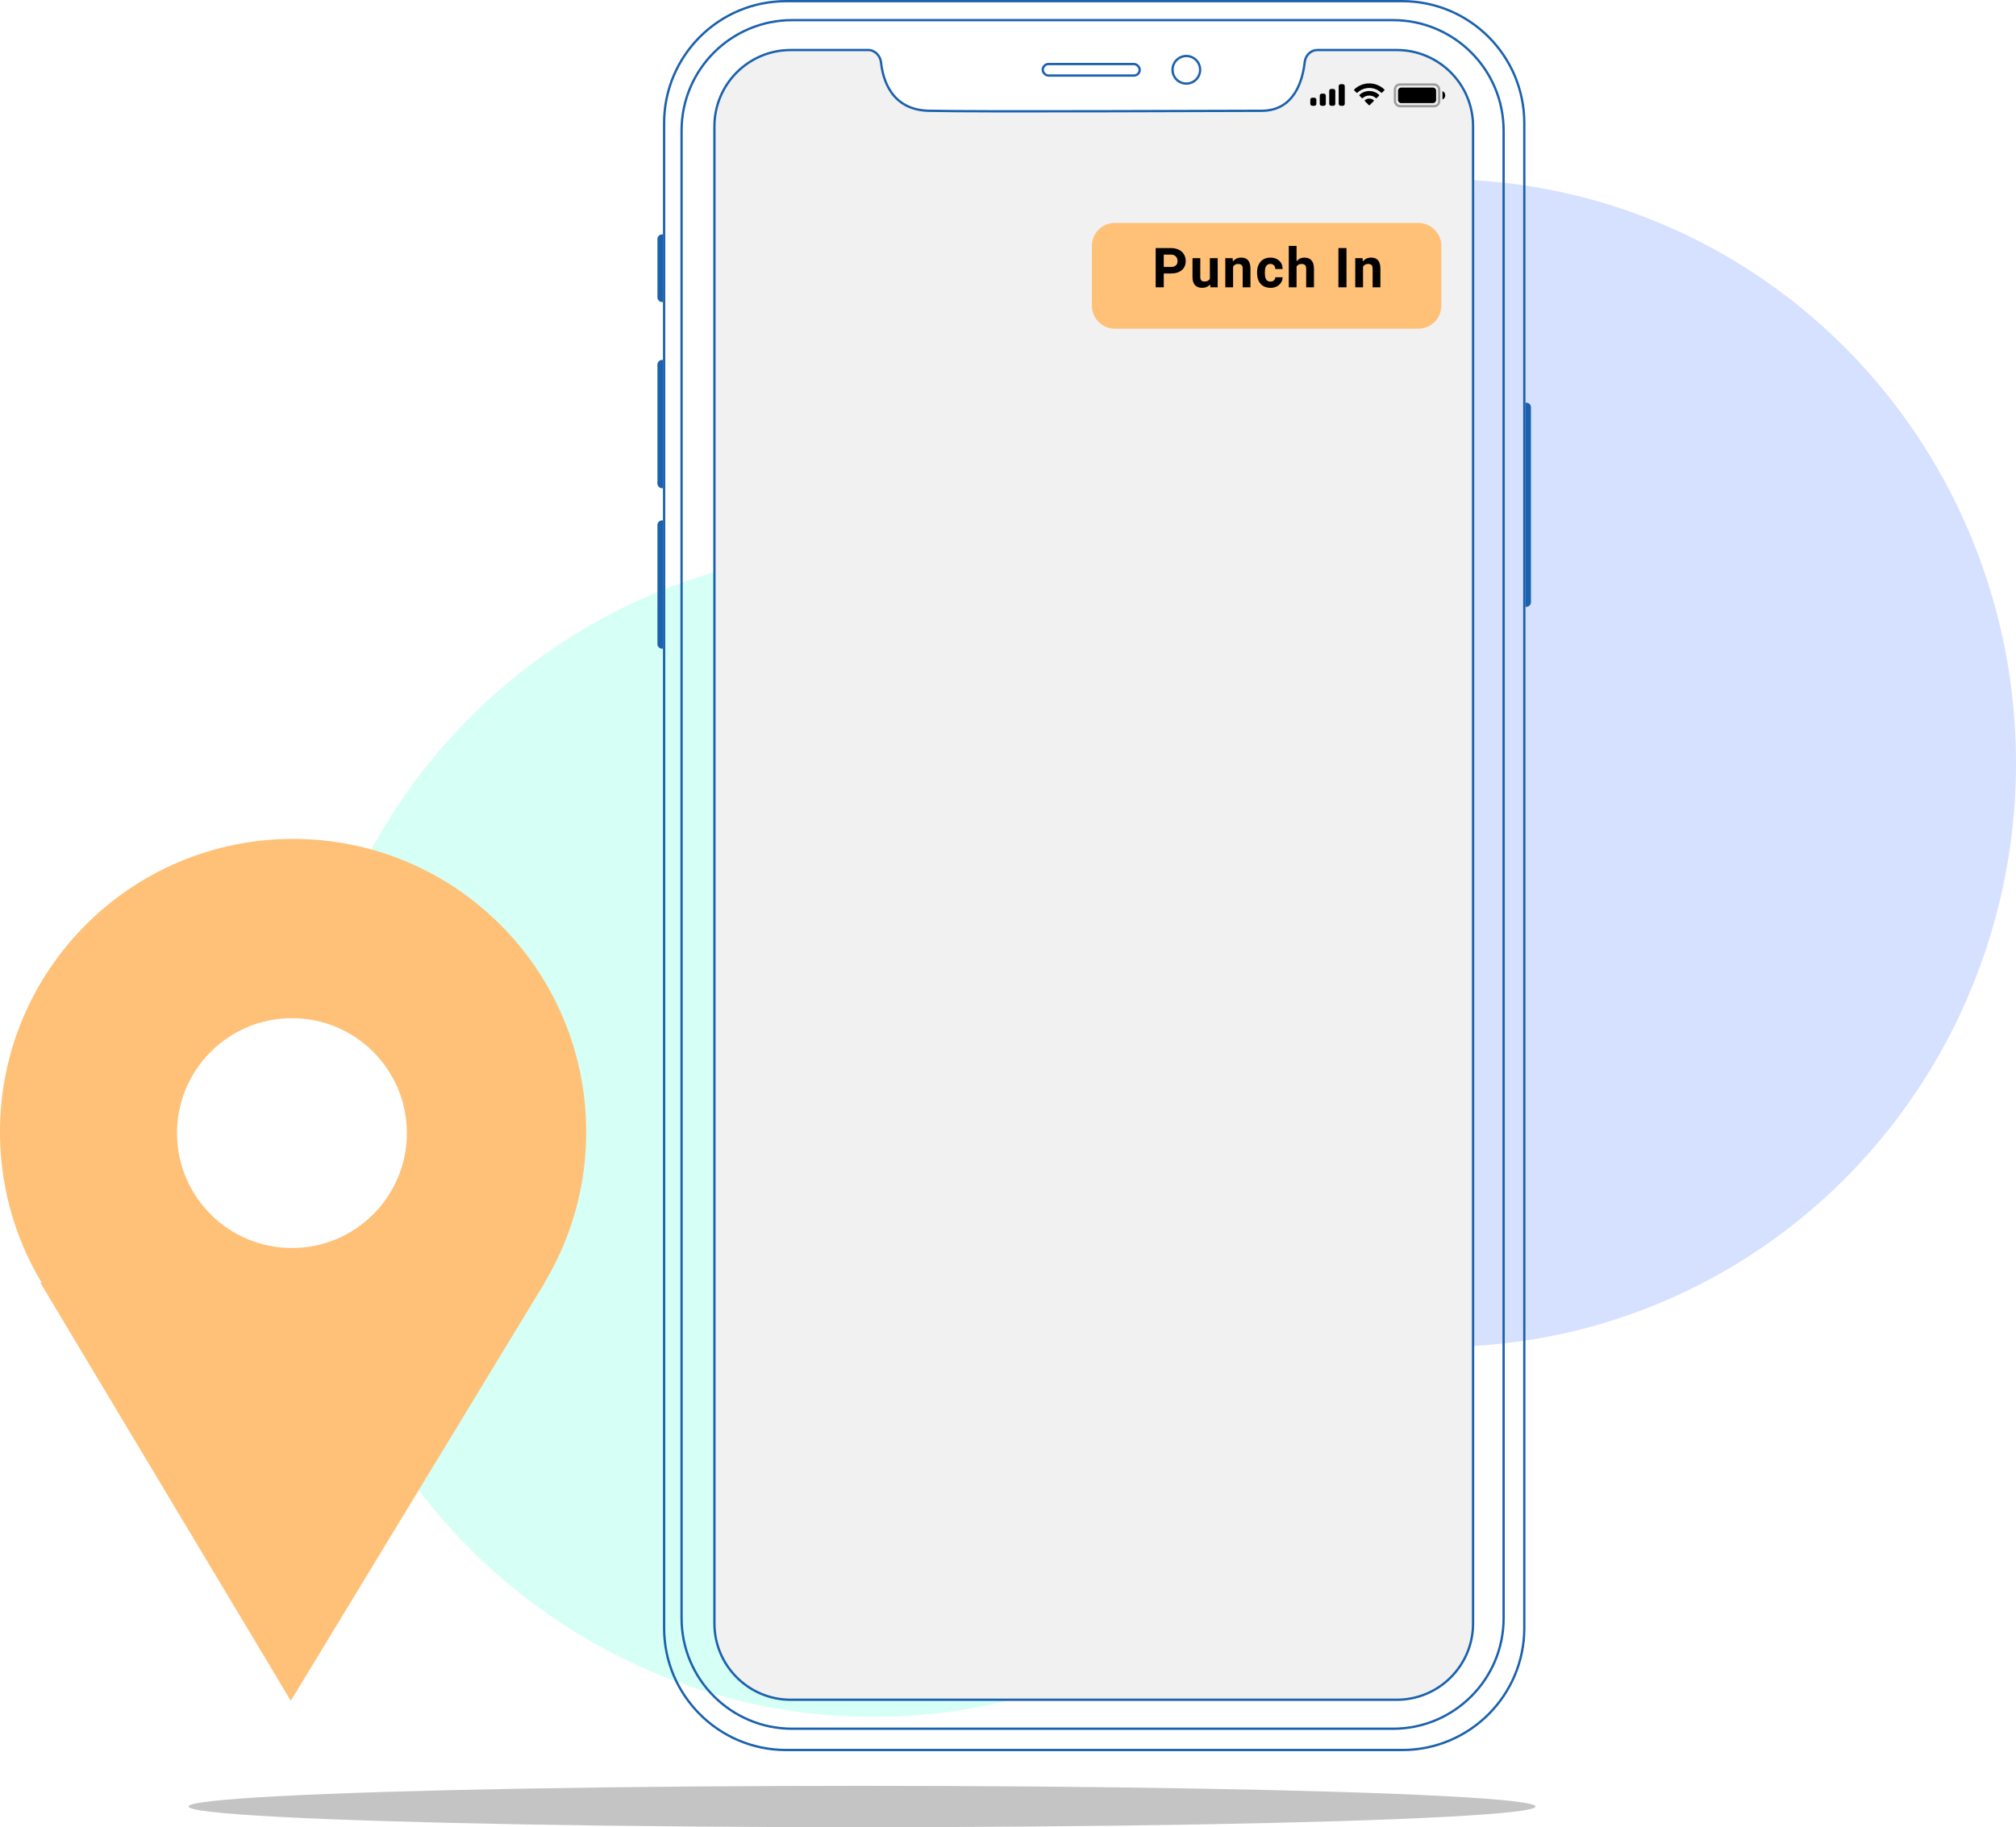 <svg width="877" height="795" viewBox="0 0 877 795" fill="none" xmlns="http://www.w3.org/2000/svg">
<ellipse cx="380" cy="493" rx="250" ry="254" fill="#D6FFF5"/>
<ellipse cx="627" cy="332" rx="250" ry="254" fill="#D6E1FF"/>
<path d="M288.899 53.603C288.899 24.276 312.672 0.503 341.999 0.503H610.001C639.327 0.503 663.101 24.276 663.101 53.603V708.315C663.101 737.641 639.328 761.414 610.001 761.414H341.999C312.672 761.414 288.899 737.641 288.899 708.315V53.603Z" stroke="#1B61AD"/>
<path d="M296.495 56.86C296.495 30.295 318.03 8.76 344.595 8.76H606.004C632.569 8.76 654.104 30.295 654.104 56.86V704.057C654.104 730.622 632.569 752.157 606.004 752.157H344.595C318.03 752.157 296.495 730.622 296.495 704.057V56.86Z" stroke="#1B61AD"/>
<path fill-rule="evenodd" clip-rule="evenodd" d="M310.786 54.965C310.786 36.629 325.65 21.765 343.986 21.765H377.699C380.606 21.765 382.947 24.243 383.259 27.134C384.081 34.747 387.85 47.809 404.012 48.194C426.863 48.739 528.778 48.203 548.845 48.203C563.208 48.203 566.739 34.66 567.586 26.96C567.897 24.136 570.202 21.765 573.043 21.765H607.613C625.949 21.765 640.813 36.629 640.813 54.965V706.352C640.813 724.688 625.949 739.552 607.613 739.552H343.986C325.65 739.552 310.786 724.688 310.786 706.352V54.965Z" fill="#F1F1F1" stroke="#1B61AD"/>
<mask id="mask0" mask-type="alpha" maskUnits="userSpaceOnUse" x="310" y="21" width="332" height="720">
<path fill-rule="evenodd" clip-rule="evenodd" d="M310.786 54.965C310.786 36.629 325.65 21.765 343.986 21.765H377.699C380.606 21.765 382.947 24.243 383.259 27.134C384.081 34.747 387.85 47.809 404.012 48.194C426.863 48.739 528.778 48.203 548.845 48.203C563.208 48.203 566.739 34.66 567.586 26.96C567.897 24.136 570.202 21.765 573.043 21.765H607.613C625.949 21.765 640.813 36.629 640.813 54.965V706.352C640.813 724.688 625.949 739.552 607.613 739.552H343.986C325.65 739.552 310.786 724.688 310.786 706.352V54.965Z" fill="white" stroke="white"/>
</mask>
<g mask="url(#mask0)">
</g>
<path d="M286 228.418C286 227.314 286.895 226.418 288 226.418H288.399V282.233H288C286.895 282.233 286 281.338 286 280.233V228.418Z" fill="#1B61AD"/>
<path d="M286 158.6C286 157.495 286.895 156.6 288 156.6H288.399V212.415H288C286.895 212.415 286 211.519 286 210.415V158.6Z" fill="#1B61AD"/>
<path d="M286 103.985C286 102.88 286.895 101.985 288 101.985H288.399V131.395H288C286.895 131.395 286 130.499 286 129.395V103.985Z" fill="#1B61AD"/>
<path d="M663.601 175.205H664C665.105 175.205 666 176.1 666 177.205V262.028C666 263.133 665.105 264.028 664 264.028H663.601V175.205Z" fill="#1B61AD"/>
<rect x="453.612" y="27.866" width="42.177" height="5.002" rx="2.5" stroke="#1B61AD"/>
<path fill-rule="evenodd" clip-rule="evenodd" d="M516.078 36.368C519.39 36.368 522.075 33.681 522.075 30.366C522.075 27.052 519.39 24.365 516.078 24.365C512.766 24.365 510.081 27.052 510.081 30.366C510.081 33.681 512.766 36.368 516.078 36.368Z" stroke="#1B61AD"/>
<rect opacity="0.35" x="606.833" y="36.765" width="19.24" height="9.427" rx="2.167" stroke="black"/>
<path fill-rule="evenodd" clip-rule="evenodd" d="M609.507 38.105C608.77 38.105 608.173 38.702 608.173 39.439V43.519C608.173 44.255 608.77 44.852 609.507 44.852H623.4C624.136 44.852 624.733 44.255 624.733 43.519V39.439C624.733 38.702 624.136 38.105 623.4 38.105H609.507ZM627.493 43.319V39.639C628.234 39.95 628.715 40.675 628.715 41.479C628.715 42.282 628.234 43.007 627.493 43.319Z" fill="black"/>
<path fill-rule="evenodd" clip-rule="evenodd" d="M595.662 38.268C597.588 38.268 599.44 39.008 600.835 40.335C600.94 40.437 601.108 40.436 601.211 40.332L602.216 39.318C602.268 39.265 602.298 39.194 602.297 39.119C602.297 39.045 602.267 38.974 602.214 38.922C598.551 35.412 592.773 35.412 589.111 38.922C589.058 38.974 589.028 39.045 589.027 39.119C589.027 39.194 589.056 39.265 589.108 39.318L590.113 40.332C590.216 40.436 590.384 40.437 590.489 40.335C591.885 39.008 593.737 38.268 595.662 38.268ZM595.662 41.566C596.72 41.566 597.74 41.959 598.525 42.669C598.631 42.77 598.798 42.768 598.901 42.664L599.904 41.651C599.957 41.597 599.987 41.525 599.986 41.45C599.985 41.375 599.954 41.304 599.9 41.252C597.512 39.031 593.815 39.031 591.427 41.252C591.373 41.304 591.342 41.376 591.341 41.45C591.34 41.525 591.37 41.597 591.423 41.651L592.426 42.664C592.529 42.768 592.696 42.77 592.802 42.669C593.586 41.96 594.605 41.566 595.662 41.566ZM597.672 43.785C597.674 43.86 597.644 43.933 597.591 43.985L595.855 45.737C595.804 45.788 595.735 45.817 595.662 45.817C595.59 45.817 595.521 45.788 595.47 45.737L593.734 43.985C593.68 43.933 593.651 43.86 593.653 43.785C593.654 43.71 593.687 43.639 593.743 43.588C594.851 42.651 596.474 42.651 597.582 43.588C597.638 43.639 597.671 43.71 597.672 43.785Z" fill="black"/>
<path fill-rule="evenodd" clip-rule="evenodd" d="M584.118 36.625H583.235C582.748 36.625 582.353 37.02 582.353 37.508V45.155C582.353 45.642 582.748 46.037 583.235 46.037H584.118C584.605 46.037 585 45.642 585 45.155V37.508C585 37.02 584.605 36.625 584.118 36.625ZM579.118 38.684H580C580.487 38.684 580.882 39.079 580.882 39.566V45.155C580.882 45.642 580.487 46.037 580 46.037H579.118C578.63 46.037 578.235 45.642 578.235 45.155V39.566C578.235 39.079 578.63 38.684 579.118 38.684ZM575.882 40.743H575C574.513 40.743 574.118 41.138 574.118 41.625V45.155C574.118 45.642 574.513 46.037 575 46.037H575.882C576.37 46.037 576.765 45.642 576.765 45.155V41.625C576.765 41.138 576.37 40.743 575.882 40.743ZM571.765 42.508H570.882C570.395 42.508 570 42.903 570 43.39V45.155C570 45.642 570.395 46.037 570.882 46.037H571.765C572.252 46.037 572.647 45.642 572.647 45.155V43.39C572.647 42.903 572.252 42.508 571.765 42.508Z" fill="black"/>
<g filter="url(#filter0_d)">
<path d="M475 103C475 97.477 479.477 93 485 93H617C622.523 93 627 97.477 627 103V129C627 134.523 622.523 139 617 139H485C479.477 139 475 134.523 475 129V103Z" fill="#FFC077"/>
</g>
<path d="M506.257 118.988V125H502.742V107.938H509.398C510.679 107.938 511.804 108.172 512.773 108.641C513.749 109.109 514.499 109.777 515.023 110.645C515.546 111.504 515.808 112.484 515.808 113.586C515.808 115.258 515.234 116.578 514.085 117.547C512.945 118.508 511.363 118.988 509.339 118.988H506.257ZM506.257 116.141H509.398C510.328 116.141 511.035 115.922 511.519 115.484C512.011 115.047 512.257 114.422 512.257 113.609C512.257 112.773 512.011 112.098 511.519 111.582C511.027 111.066 510.347 110.801 509.48 110.785H506.257V116.141ZM526.434 123.711C525.598 124.727 524.442 125.234 522.966 125.234C521.606 125.234 520.567 124.844 519.848 124.062C519.137 123.281 518.774 122.137 518.759 120.629V112.32H522.145V120.512C522.145 121.832 522.747 122.492 523.95 122.492C525.098 122.492 525.887 122.094 526.317 121.297V112.32H529.716V125H526.528L526.434 123.711ZM536.217 112.32L536.322 113.785C537.229 112.652 538.443 112.086 539.967 112.086C541.311 112.086 542.311 112.48 542.967 113.27C543.623 114.059 543.959 115.238 543.975 116.809V125H540.588V116.891C540.588 116.172 540.432 115.652 540.119 115.332C539.807 115.004 539.287 114.84 538.561 114.84C537.607 114.84 536.893 115.246 536.416 116.059V125H533.029V112.32H536.217ZM552.656 122.504C553.281 122.504 553.788 122.332 554.179 121.988C554.57 121.645 554.773 121.188 554.788 120.617H557.964C557.956 121.477 557.722 122.266 557.261 122.984C556.8 123.695 556.167 124.25 555.363 124.648C554.566 125.039 553.683 125.234 552.714 125.234C550.902 125.234 549.472 124.66 548.425 123.512C547.378 122.355 546.855 120.762 546.855 118.73V118.508C546.855 116.555 547.374 114.996 548.413 113.832C549.452 112.668 550.878 112.086 552.691 112.086C554.277 112.086 555.546 112.539 556.499 113.445C557.46 114.344 557.949 115.543 557.964 117.043H554.788C554.773 116.387 554.57 115.855 554.179 115.449C553.788 115.035 553.273 114.828 552.632 114.828C551.843 114.828 551.245 115.117 550.839 115.695C550.441 116.266 550.242 117.195 550.242 118.484V118.836C550.242 120.141 550.441 121.078 550.839 121.648C551.238 122.219 551.843 122.504 552.656 122.504ZM564.032 113.703C564.93 112.625 566.059 112.086 567.419 112.086C570.169 112.086 571.563 113.684 571.602 116.879V125H568.215V116.973C568.215 116.246 568.059 115.711 567.747 115.367C567.434 115.016 566.915 114.84 566.188 114.84C565.196 114.84 564.477 115.223 564.032 115.988V125H560.645V107H564.032V113.703ZM585.753 125H582.238V107.938H585.753V125ZM592.747 112.32L592.852 113.785C593.758 112.652 594.973 112.086 596.497 112.086C597.84 112.086 598.84 112.48 599.497 113.27C600.153 114.059 600.489 115.238 600.505 116.809V125H597.118V116.891C597.118 116.172 596.962 115.652 596.649 115.332C596.337 115.004 595.817 114.84 595.09 114.84C594.137 114.84 593.422 115.246 592.946 116.059V125H589.559V112.32H592.747Z" fill="black"/>
<circle cx="127.5" cy="492.5" r="127.5" fill="#FFC077"/>
<path d="M126.5 740L237 558H17.5L126.5 740Z" fill="#FFC077"/>
<circle cx="127" cy="493" r="50" fill="white"/>
<ellipse cx="375" cy="786" rx="293" ry="9" fill="#C4C4C4"/>
<defs>
<filter id="filter0_d" x="471" y="93" width="160" height="54" filterUnits="userSpaceOnUse" color-interpolation-filters="sRGB">
<feFlood flood-opacity="0" result="BackgroundImageFix"/>
<feColorMatrix in="SourceAlpha" type="matrix" values="0 0 0 0 0 0 0 0 0 0 0 0 0 0 0 0 0 0 127 0"/>
<feOffset dy="4"/>
<feGaussianBlur stdDeviation="2"/>
<feColorMatrix type="matrix" values="0 0 0 0 0 0 0 0 0 0 0 0 0 0 0 0 0 0 0.25 0"/>
<feBlend mode="normal" in2="BackgroundImageFix" result="effect1_dropShadow"/>
<feBlend mode="normal" in="SourceGraphic" in2="effect1_dropShadow" result="shape"/>
</filter>
</defs>
</svg>
